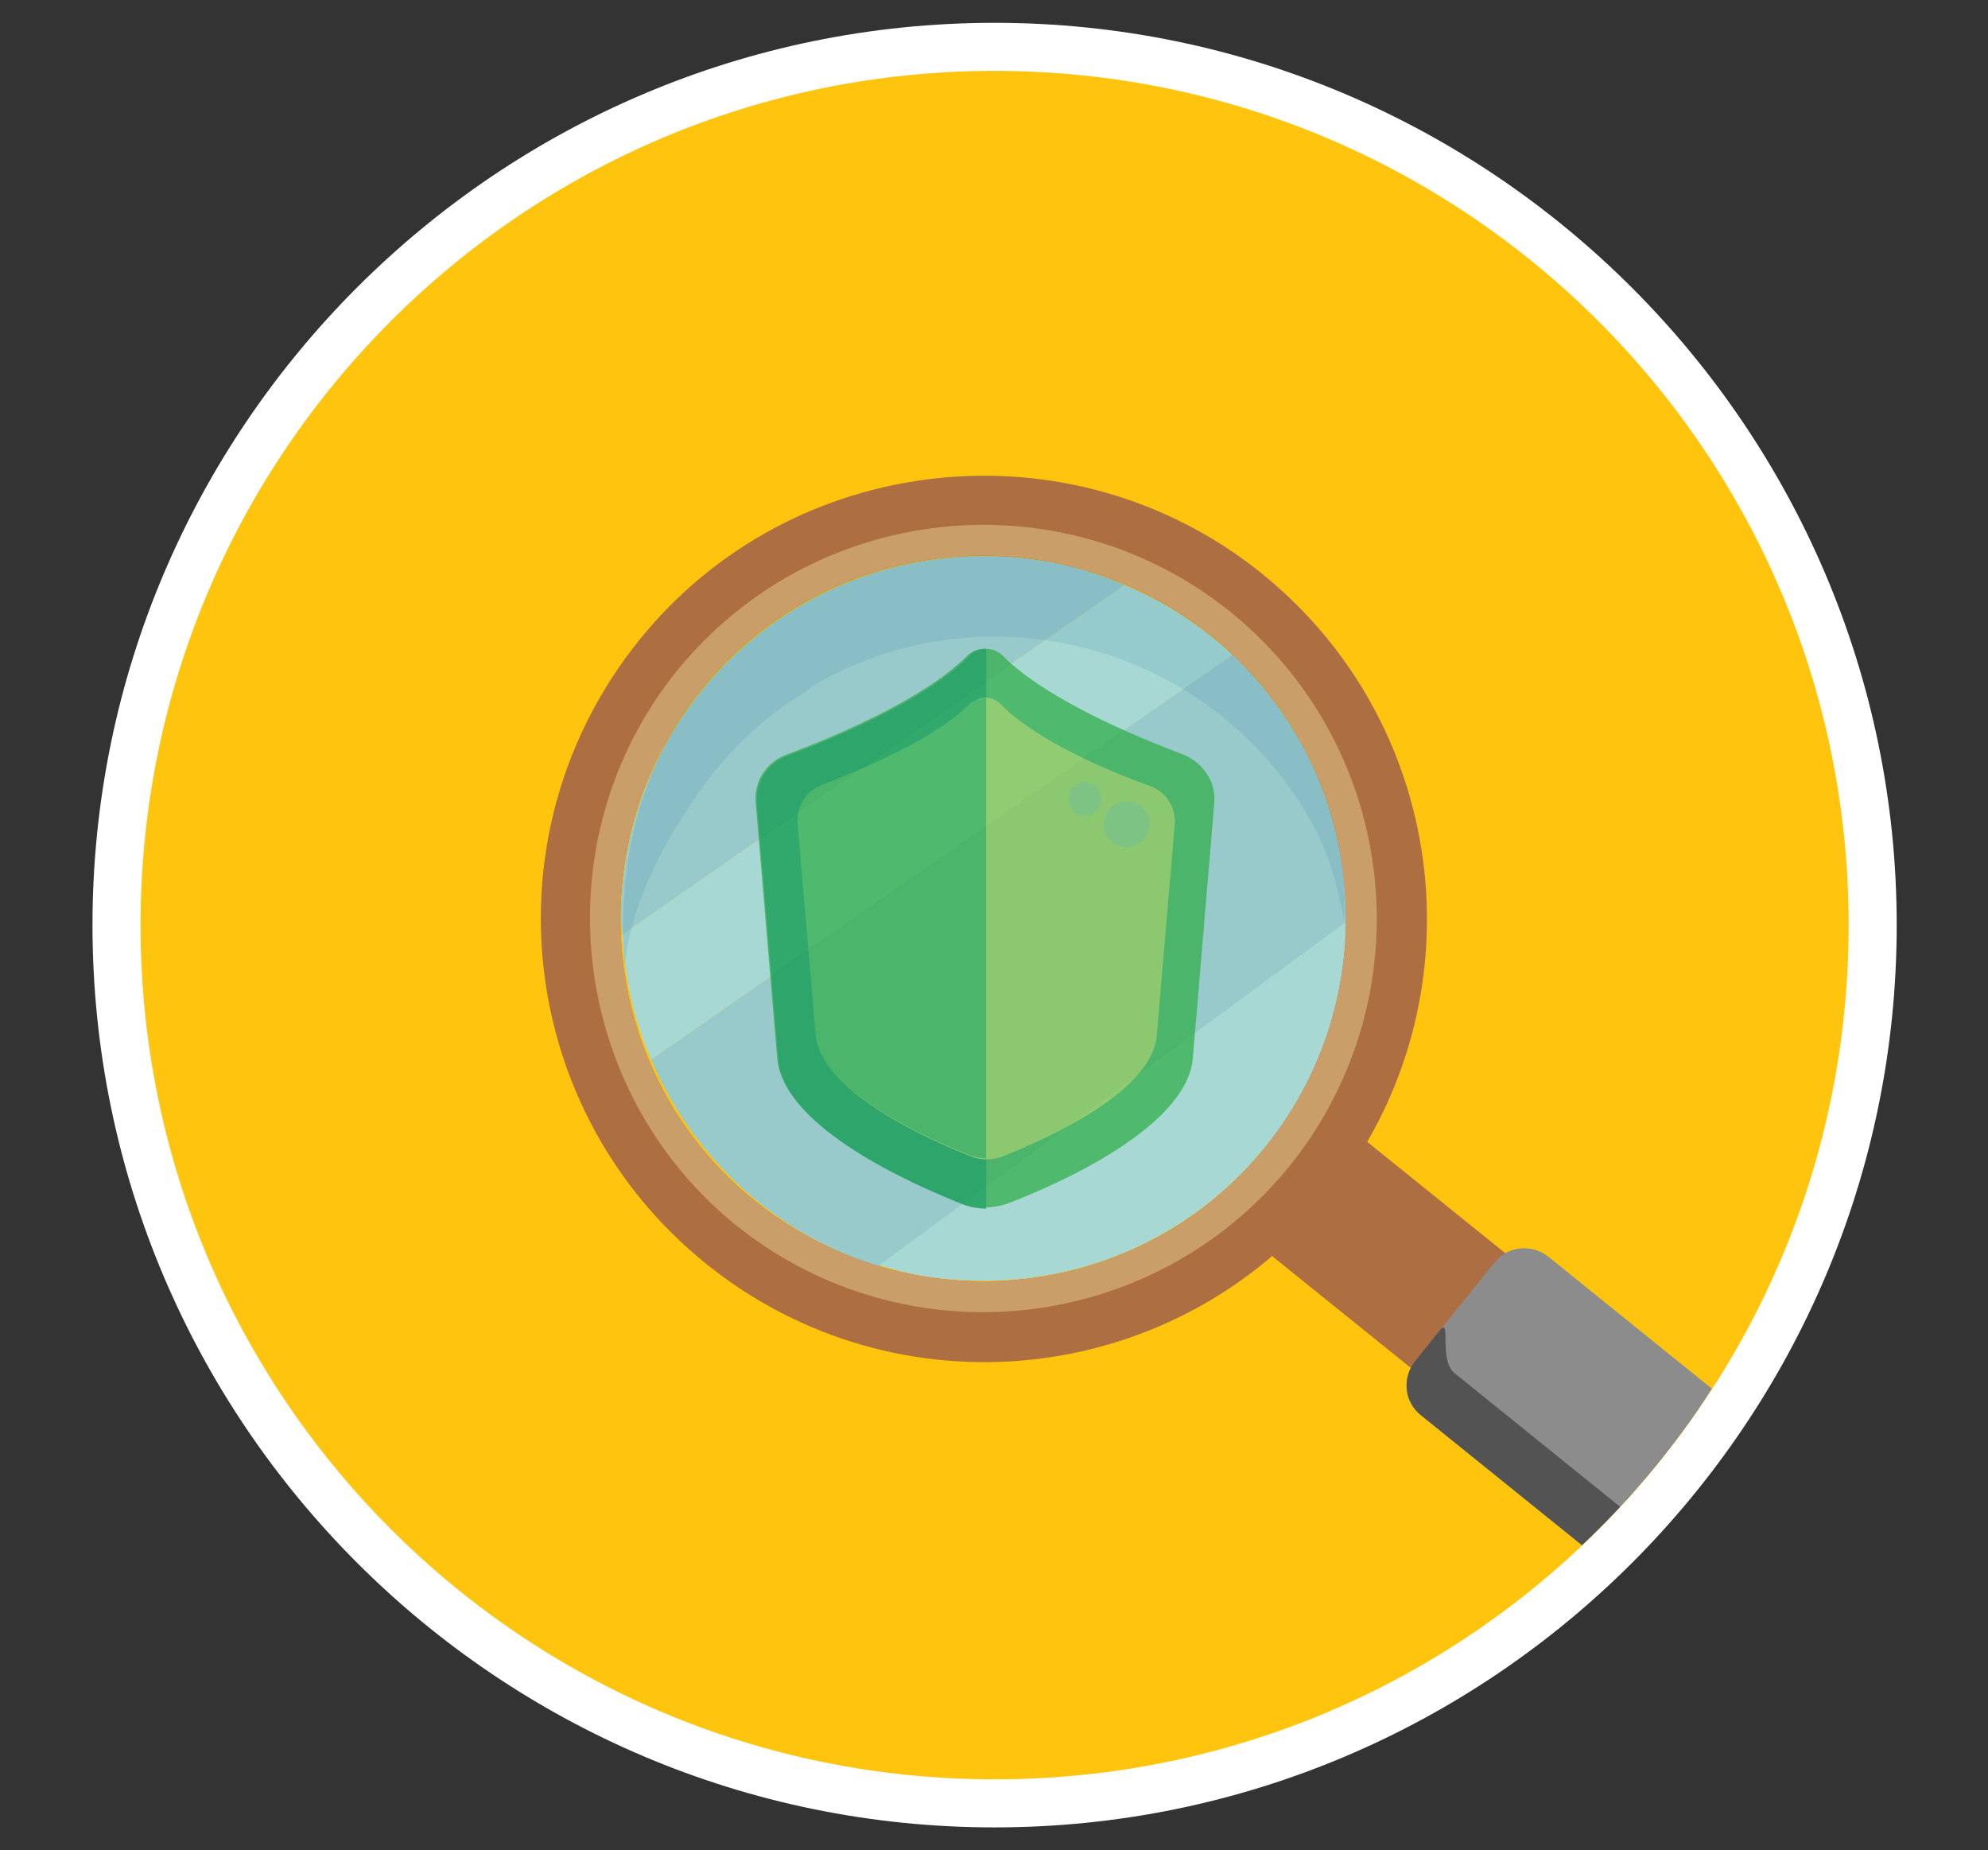 <?xml version="1.0" encoding="utf-8"?>
<!-- Generator: Adobe Illustrator 27.5.0, SVG Export Plug-In . SVG Version: 6.00 Build 0)  -->
<svg version="1.1" id="Layer_1" xmlns="http://www.w3.org/2000/svg" xmlns:xlink="http://www.w3.org/1999/xlink" x="0px" y="0px"
	 viewBox="0 0 165.5 154" style="enable-background:new 0 0 165.5 154;" xml:space="preserve">
<rect x="0" y="0" width="165.5" height="154" fill="#333333" stroke="none"/>
<style type="text/css">
	.st0{fill:#FFC40D;}
	.st1{fill:#FFFFFF;}
	.st2{clip-path:url(#SVGID_00000082326019458014021900000010572210236261876412_);fill:#FFC40D;}
	.st3{clip-path:url(#SVGID_00000082326019458014021900000010572210236261876412_);}
	.st4{clip-path:url(#SVGID_00000149356880015444663400000015639363891557073582_);fill:#AD6E42;}
	.st5{clip-path:url(#SVGID_00000149356880015444663400000015639363891557073582_);fill:#946138;}
	.st6{clip-path:url(#SVGID_00000149356880015444663400000015639363891557073582_);fill:#CA9E68;}
	.st7{opacity:0.82;}
	.st8{fill:#88CBEC;}
	.st9{fill:#9ADBF5;}
	.st10{fill:#AD6E42;}
	.st11{opacity:0.15;fill:#166C95;}
	.st12{fill:#8C8C8C;}
	.st13{fill:#535353;}
	.st14{fill:#3BB049;}
	.st15{fill:#179B48;}
	.st16{fill:#8EC850;}
	.st17{fill:#7AC369;}
	.st18{opacity:0.21;}
	.st19{fill:#CA9E68;}
</style>
<g>
	<circle class="st0" cx="82.8" cy="77" r="73.1"/>
	<path class="st1" d="M82.8,5.9c39.2,0,71.1,31.8,71.1,71.1s-31.8,71.1-71.1,71.1S11.7,116.2,11.7,77S43.5,5.9,82.8,5.9 M82.8,1.9
		C41.4,1.9,7.7,35.6,7.7,77s33.7,75.1,75.1,75.1s75.1-33.7,75.1-75.1S124.1,1.9,82.8,1.9L82.8,1.9z"/>
</g>
<g>
	<defs>
		<circle id="SVGID_1_" cx="82.8" cy="77" r="71.1"/>
	</defs>
	<clipPath id="SVGID_00000048490752303090906910000008145395023878854279_">
		<use xlink:href="#SVGID_1_"  style="overflow:visible;"/>
	</clipPath>
	<path style="clip-path:url(#SVGID_00000048490752303090906910000008145395023878854279_);fill:#FFC40D;" d="M174.1,152.8l-3.3-2.6
		c0.3-1.2,0-2.5-1.1-3.4l-43-34.7c-1-0.8-2.4-0.9-3.5-0.3l-11.6-9.3c9-15.5,5.6-35.6-8.8-47.2C86.9,42.5,63.7,45,50.9,60.8
		c-12.8,15.9-10.3,39.1,5.6,51.9c14,11.3,33.8,10.6,47.1-0.7l11.6,9.4c-0.7,1.3-0.4,3,0.8,4l43,34.7c1.2,1,2.9,0.9,4.1,0l3.1,2.5
		c1.3,1,3.1,0.8,4.1-0.4l0.1-0.2l0.3-0.4l3.6-4.5c0.3-0.4,0.5-0.8,0.6-1.3C175.3,154.6,174.9,153.5,174.1,152.8z"/>
	<g style="clip-path:url(#SVGID_00000048490752303090906910000008145395023878854279_);">
		<g>
			<defs>
				<path id="SVGID_00000083057129022256110750000003996852340735192467_" d="M168.5,155l-63.4-51.1c-1.3-1-1.5-2.9-0.4-4.1l4.1-5.1
					c1-1.3,2.9-1.5,4.1-0.4l63.4,51.1c1.3,1,1.5,2.9,0.4,4.1l-4.1,5.1C171.7,155.8,169.8,156,168.5,155z"/>
			</defs>
			<clipPath id="SVGID_00000104676781345896891920000016883721066705585802_">
				<use xlink:href="#SVGID_00000083057129022256110750000003996852340735192467_"  style="overflow:visible;"/>
			</clipPath>
			<path style="clip-path:url(#SVGID_00000104676781345896891920000016883721066705585802_);fill:#AD6E42;" d="M168.5,155
				l-63.4-51.1c-1.3-1-1.5-2.9-0.4-4.1l4.1-5.1c1-1.3,2.9-1.5,4.1-0.4l63.4,51.1c1.3,1,1.5,2.9,0.4,4.1l-4.1,5.1
				C171.7,155.8,169.8,156,168.5,155z"/>
			
				<rect x="94.3" y="126.2" transform="matrix(0.779 0.627 -0.627 0.779 110.824 -58.217)" style="clip-path:url(#SVGID_00000104676781345896891920000016883721066705585802_);fill:#946138;" width="87.4" height="3.7"/>
			
				<rect x="100.4" y="119.6" transform="matrix(0.779 0.627 -0.627 0.779 107.394 -63.765)" style="clip-path:url(#SVGID_00000104676781345896891920000016883721066705585802_);fill:#CA9E68;" width="87.4" height="1.6"/>
		</g>
		<g class="st7">
			<path class="st8" d="M81.9,46.3c-16.7,0-30.2,13.5-30.2,30.2c0,0.5,0.1,0.9,0.1,1.3l41.8-29.1C90,47.1,86.1,46.3,81.9,46.3z"/>
			<path class="st8" d="M102.6,54.5L54.2,88.2c3.5,8.2,10.4,14.6,19,17.2l38.9-28.6c0-0.1,0-0.2,0-0.3
				C112.1,67.8,108.4,60,102.6,54.5z"/>
			<path class="st9" d="M93.6,48.7L51.8,77.8c0.2,3.7,1,7.2,2.4,10.4l48.4-33.7C100,52.1,97,50.1,93.6,48.7z"/>
			<path class="st9" d="M81.9,106.6c16.6,0,30-13.3,30.2-29.9l-38.9,28.6C75.9,106.2,78.8,106.6,81.9,106.6z"/>
		</g>
		<path class="st10" d="M105,47.7C89.2,35,65.9,37.5,53.2,53.3c-12.8,15.9-10.3,39.1,5.6,51.9c15.9,12.8,39.1,10.3,51.9-5.6
			C123.4,83.7,120.9,60.5,105,47.7z M62.9,100c-13-10.4-15-29.5-4.6-42.5c10.4-13,29.5-15,42.5-4.6s15,29.5,4.6,42.5
			C95,108.4,75.9,110.4,62.9,100z"/>
		<path class="st11" d="M58.8,65.1c2.1-2.8,4.7-5.3,7.9-7.3c0.4-0.2,0.7-0.5,1.1-0.8c14.4-8.3,32.9-3.3,41.2,11.1
			c1.6,2.7,2.3,5.5,2.9,8.5c0.2-2.1-0.1-4.4-0.5-6.5c-0.8-3.7-1.8-6.6-4-10.1c-7.6-11.8-23.7-18.5-39.2-11c-0.4,0.2-1.1,0.6-1.5,0.8
			c-3.1,2-5.9,3.9-8,6.7c-5.2,6.9-7.4,15-6.7,24C52.5,75.1,55.4,69.7,58.8,65.1z"/>
		<path class="st12" d="M161.3,152.5l-43-34.7c-1.4-1.1-1.6-3.1-0.5-4.5l6.6-8.2c1.1-1.4,3.1-1.6,4.5-0.5l43,34.7
			c1.4,1.1,1.6,3.1,0.5,4.5l-6.6,8.2C164.7,153.4,162.7,153.6,161.3,152.5z"/>
		<path class="st13" d="M161.3,152.5l-43-34.7c-1.4-1.1-1.6-3.1-0.5-4.5l2-2.5c1.1-1.4-0.1,2.4,1.3,3.5l43,34.7
			c1.4,1.1,4.8-0.9,3.7,0.5l-2,2.5C164.7,153.4,162.7,153.6,161.3,152.5z"/>
		<g id="XMLID_854_">
			<g id="XMLID_902_">
				<path class="st14" d="M101.1,66.7l-1.8,21.4c-0.5,5.7-11.2,10.5-15.5,12.1c-0.6,0.2-1.2,0.3-1.8,0.3s-1.2-0.1-1.8-0.3
					c-4.3-1.7-15-6.4-15.5-12.1l-1.8-21.4c-0.1-1.7,0.9-3.3,2.6-3.9c4-1.5,11.4-4.6,15-8.2c0.4-0.4,0.9-0.6,1.5-0.6s1.1,0.2,1.5,0.6
					c3.6,3.6,11,6.7,15,8.2C100.2,63.5,101.2,65.1,101.1,66.7z"/>
			</g>
			<g id="XMLID_901_">
				<path class="st15" d="M82.1,54v46.6c-0.6,0-1.2-0.1-1.8-0.3c-4.3-1.7-15-6.4-15.5-12.1l-1.8-21.4c-0.1-1.7,0.9-3.3,2.6-3.9
					c4-1.5,11.4-4.6,15-8.2C81,54.2,81.5,54,82.1,54z"/>
			</g>
			<g id="XMLID_900_">
				<path class="st16" d="M83.3,58.6c-0.7-0.7-1.8-0.7-2.4,0c-2.9,3-9,5.5-12.3,6.8c-1.4,0.5-2.2,1.8-2.1,3.2l1.5,17.6
					c0.4,4.7,9.2,8.6,12.7,10c0.9,0.4,2,0.4,2.9,0c3.5-1.4,12.3-5.3,12.7-10l1.5-17.6c0.1-1.4-0.7-2.7-2.1-3.2
					C92.3,64.2,86.2,61.6,83.3,58.6z"/>
			</g>
			<g id="XMLID_896_">
				<path class="st14" d="M82.1,58.1v38.3c-0.5,0-1-0.1-1.5-0.3c-3.5-1.4-12.3-5.3-12.7-10l-1.5-17.6c-0.1-1.4,0.7-2.7,2.1-3.2
					c3.3-1.3,9.4-3.8,12.3-6.8C81.2,58.3,81.6,58.1,82.1,58.1z"/>
			</g>
			<g id="XMLID_879_">
				<g id="XMLID_894_">
					<path class="st17" d="M92.8,70.2c0.9,0.6,2.1,0.3,2.6-0.6c0.6-0.9,0.3-2.1-0.6-2.6c-0.9-0.6-2.1-0.3-2.6,0.6
						C91.6,68.5,91.8,69.7,92.8,70.2z"/>
				</g>
				<g id="XMLID_893_">
					<path class="st17" d="M89.6,67.7c0.6,0.4,1.5,0.2,1.9-0.5c0.4-0.6,0.2-1.5-0.5-1.9c-0.6-0.4-1.5-0.2-1.9,0.5
						C88.8,66.5,89,67.3,89.6,67.7z"/>
				</g>
			</g>
		</g>
		<g class="st18">
			<path class="st8" d="M81.9,46.3c-16.7,0-30.2,13.5-30.2,30.2c0,0.5,0.1,0.9,0.1,1.3l41.8-29.1C90,47.1,86.1,46.3,81.9,46.3z"/>
			<path class="st8" d="M102.6,54.5L54.2,88.2c3.5,8.2,10.4,14.6,19,17.2l38.9-28.6c0-0.1,0-0.2,0-0.3
				C112.1,67.8,108.4,60,102.6,54.5z"/>
			<path class="st9" d="M93.6,48.7L51.8,77.8c0.2,3.7,1,7.2,2.4,10.4l48.4-33.7C100,52.1,97,50.1,93.6,48.7z"/>
			<path class="st9" d="M81.9,106.6c16.6,0,30-13.3,30.2-29.9l-38.9,28.6C75.9,106.2,78.8,106.6,81.9,106.6z"/>
		</g>
		<path class="st19" d="M102.4,50.9c-14.1-11.3-34.7-9.1-46.1,5C45,70,47.3,90.7,61.3,102c14.1,11.3,34.7,9.1,46.1-5
			C118.7,82.9,116.5,62.3,102.4,50.9z M62.9,100c-13-10.4-15-29.5-4.6-42.5c10.4-13,29.5-15,42.5-4.6s15,29.5,4.6,42.5
			C95,108.4,75.9,110.4,62.9,100z"/>
	</g>
</g>
</svg>
